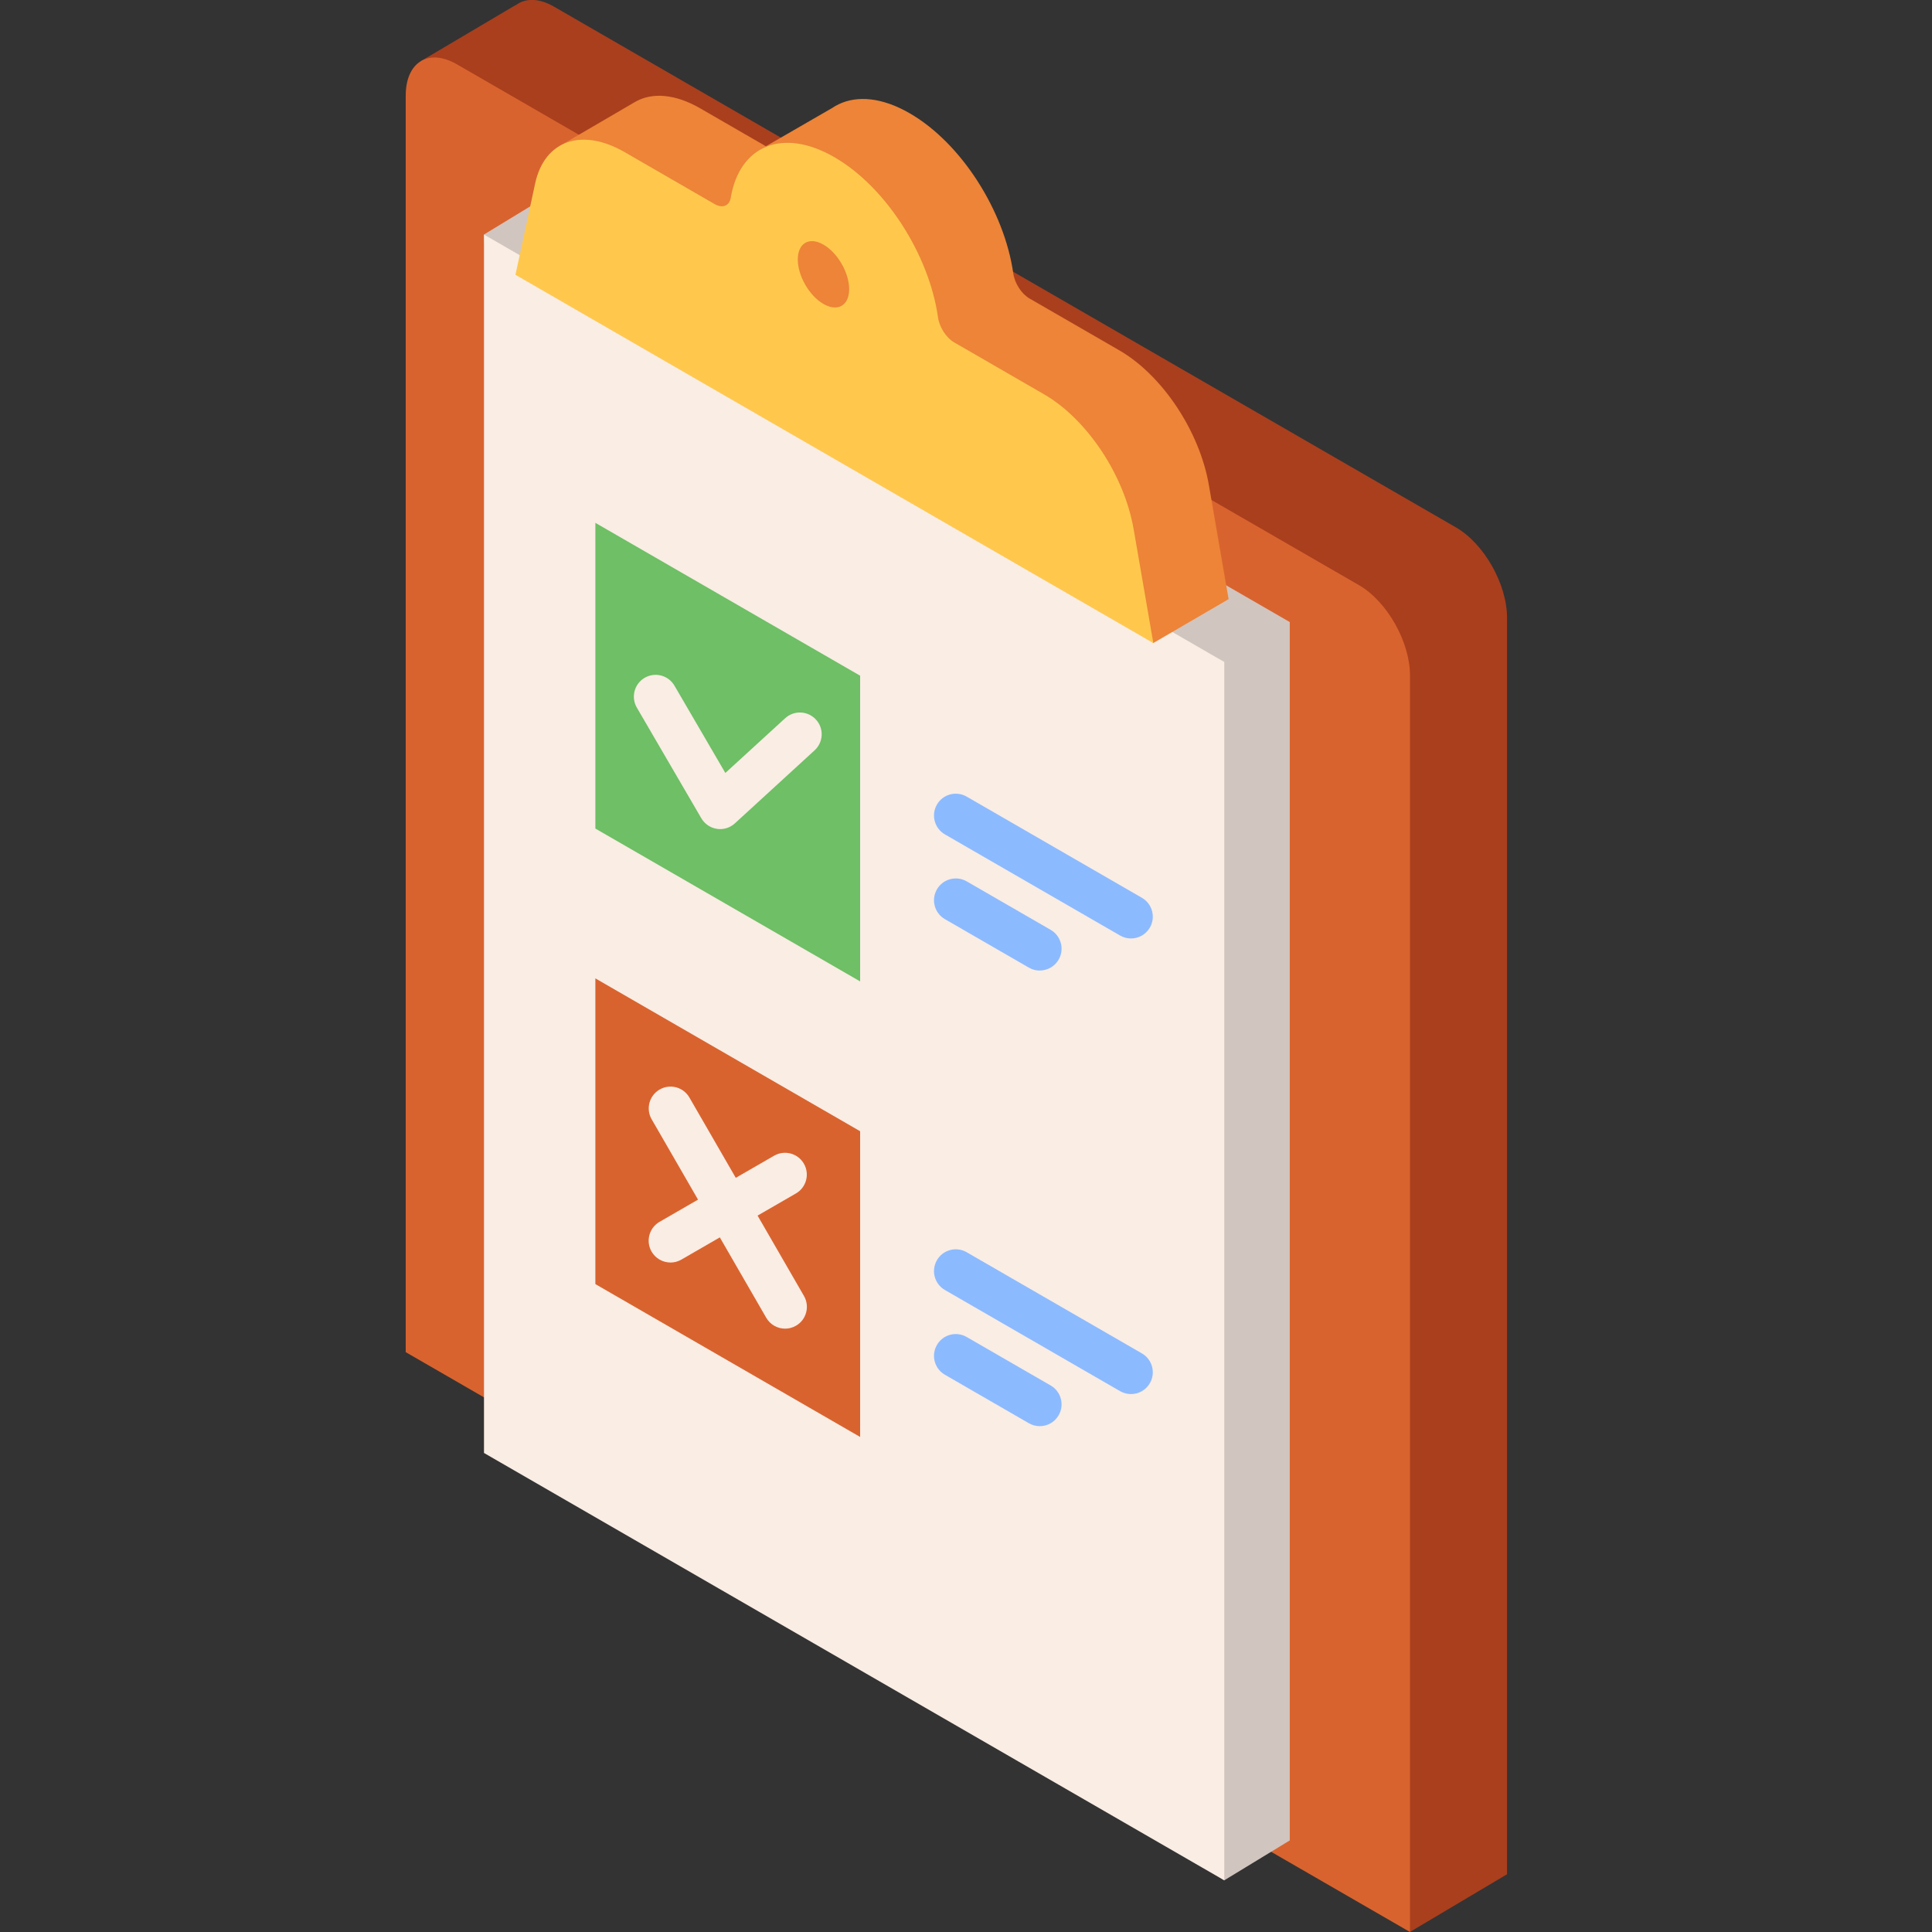 <svg width="100" height="100" viewBox="0 0 100 100" fill="none" xmlns="http://www.w3.org/2000/svg">
<rect x="0" y="0" width="100" height="100" fill="#333333" stroke="none"/>
<g clip-path="url(#clip0_2265_6664)">
<path d="M75.356 27.296L28.668 0.34C27.878 -0.114 27.178 -0.1 26.693 0.273L26.683 0.266L21.813 3.147L28.73 16.741V65.496L33.177 68.064L34.653 68.916V28.379L72.98 99.996L78.004 97.011V31.976C78.004 30.235 76.818 28.14 75.356 27.296Z" fill="#AA3F1D"/>
<path d="M70.334 30.284L23.647 3.328C22.185 2.484 21 3.211 21 4.952V69.987L25.447 72.555L26.922 73.407L67.059 96.58L68.534 97.432L72.981 100V34.963C72.981 33.223 71.796 31.128 70.334 30.284Z" fill="#D9632E"/>
<path d="M28.441 10.074L25.051 12.139L28.441 73.138L63.368 97.325L66.758 95.26V32.197L28.441 10.074Z" fill="#D1C5BF"/>
<path d="M25.051 12.141V75.205L63.368 97.326V34.264L25.051 12.141Z" fill="#F9EDE4"/>
<path d="M62.573 25.113C62.092 22.321 60.162 19.419 57.932 18.131L53.285 15.448C52.87 15.207 52.519 14.66 52.446 14.144C51.991 10.935 49.768 7.411 47.084 5.862C45.669 5.044 44.383 4.93 43.415 5.394C43.295 5.451 43.181 5.517 43.071 5.591L39.642 7.571L36.236 5.603C34.958 4.866 33.781 4.776 32.916 5.25L28.977 7.55L59.694 33.284L63.592 31.011L62.573 25.115V25.113Z" fill="#ED8437"/>
<path d="M58.676 27.388C58.194 24.596 56.264 21.693 54.034 20.406L49.388 17.722C48.972 17.482 48.621 16.934 48.549 16.419C48.094 13.209 45.87 9.685 43.187 8.136C40.504 6.587 38.279 7.541 37.825 10.228C37.753 10.658 37.402 10.801 36.986 10.562L32.34 7.879C30.11 6.592 28.181 7.266 27.698 9.502L26.68 14.223L59.696 33.285L58.677 27.389L58.676 27.388Z" fill="#FFC84D"/>
<path d="M43.953 14.966C43.953 15.815 43.358 16.158 42.623 15.734C41.888 15.311 41.293 14.279 41.293 13.43C41.293 12.581 41.888 12.238 42.623 12.662C43.358 13.086 43.953 14.117 43.953 14.966Z" fill="#ED8437"/>
<path d="M44.52 50.797L30.816 42.886V27.062L44.52 34.974V50.797Z" fill="#6EBF65"/>
<path d="M37.276 42.914C37.219 42.914 37.162 42.911 37.106 42.901C36.77 42.85 36.473 42.649 36.301 42.354L32.962 36.626C32.649 36.089 32.83 35.398 33.367 35.083C33.907 34.77 34.596 34.951 34.91 35.49L37.544 40.008L40.64 37.175C41.098 36.754 41.812 36.786 42.233 37.244C42.656 37.702 42.623 38.416 42.163 38.838L38.037 42.617C37.828 42.809 37.556 42.914 37.276 42.914Z" fill="#F9EDE4"/>
<path d="M44.52 74.376L30.816 66.464V50.641L44.52 58.552V74.376Z" fill="#D9632E"/>
<path d="M40.637 68.771C40.248 68.771 39.869 68.568 39.66 68.207L33.73 57.935C33.418 57.396 33.603 56.706 34.142 56.394C34.681 56.082 35.371 56.265 35.683 56.806L41.613 67.078C41.925 67.617 41.74 68.308 41.201 68.619C41.023 68.721 40.83 68.771 40.637 68.771Z" fill="#F9EDE4"/>
<path d="M34.703 65.347C34.314 65.347 33.935 65.144 33.726 64.783C33.414 64.244 33.599 63.554 34.138 63.242L40.068 59.819C40.607 59.509 41.298 59.692 41.609 60.232C41.921 60.771 41.736 61.462 41.197 61.773L35.267 65.197C35.089 65.299 34.896 65.349 34.703 65.349V65.347Z" fill="#F9EDE4"/>
<path d="M58.54 48.575C58.349 48.575 58.154 48.525 57.976 48.423L48.907 43.187C48.368 42.875 48.184 42.186 48.495 41.645C48.805 41.106 49.497 40.922 50.036 41.233L59.105 46.47C59.644 46.782 59.829 47.471 59.517 48.011C59.308 48.372 58.929 48.575 58.54 48.575Z" fill="#8CBAFF"/>
<path d="M53.817 50.236C53.626 50.236 53.432 50.186 53.254 50.084L48.907 47.574C48.368 47.262 48.184 46.572 48.495 46.033C48.805 45.494 49.497 45.309 50.036 45.619L54.383 48.129C54.922 48.441 55.106 49.132 54.795 49.67C54.586 50.031 54.206 50.234 53.817 50.234V50.236Z" fill="#8CBAFF"/>
<path d="M58.54 72.157C58.349 72.157 58.154 72.108 57.976 72.006L48.907 66.769C48.368 66.457 48.184 65.769 48.495 65.228C48.805 64.687 49.497 64.504 50.036 64.816L59.105 70.052C59.644 70.364 59.829 71.053 59.517 71.594C59.308 71.956 58.929 72.157 58.54 72.157Z" fill="#8CBAFF"/>
<path d="M53.817 73.818C53.626 73.818 53.432 73.768 53.254 73.666L48.907 71.156C48.368 70.844 48.184 70.155 48.495 69.615C48.805 69.074 49.497 68.891 50.036 69.203L54.383 71.713C54.922 72.024 55.106 72.713 54.795 73.254C54.586 73.617 54.206 73.818 53.817 73.818Z" fill="#8CBAFF"/>
</g>
<defs>
<clipPath id="clip0_2265_6664">
<rect width="57.005" height="100" fill="white" transform="translate(21)"/>
</clipPath>
</defs>
</svg>

